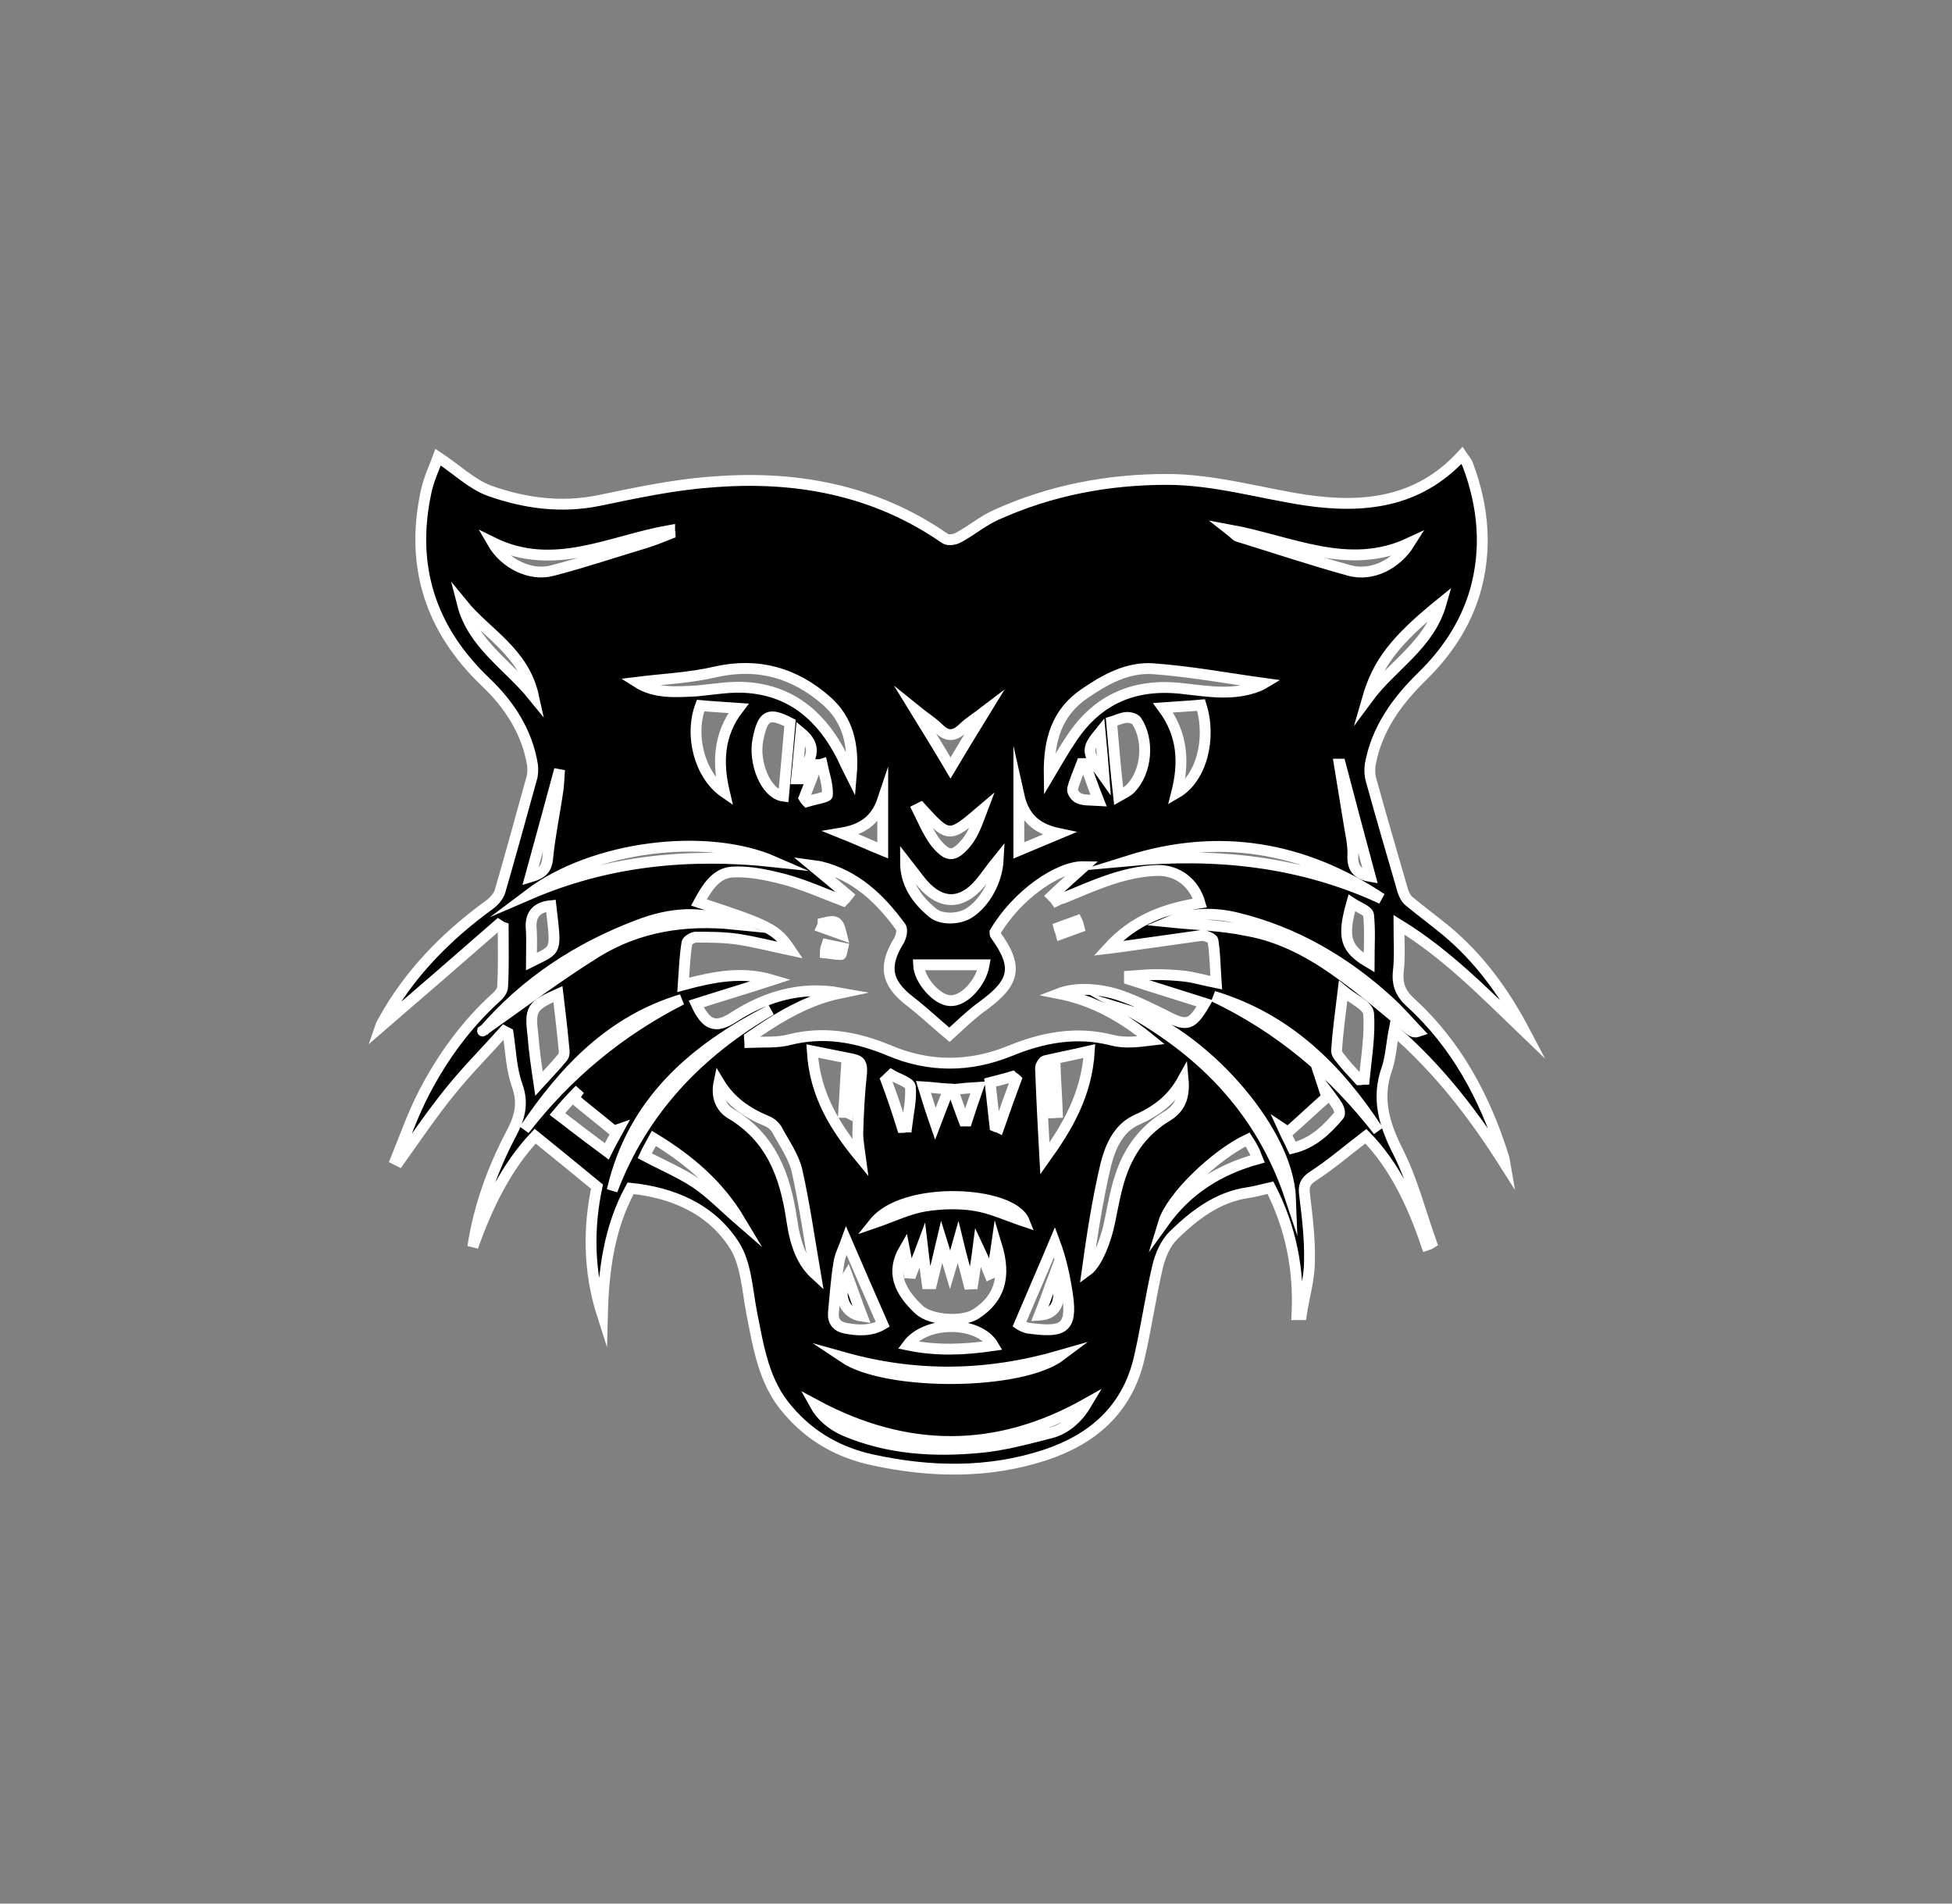 <?xml version="1.0" encoding="UTF-8"?> <!-- Generator: Adobe Illustrator 24.1.2, SVG Export Plug-In . SVG Version: 6.00 Build 0) --> <svg xmlns="http://www.w3.org/2000/svg" xmlns:xlink="http://www.w3.org/1999/xlink" id="Layer_1" x="0px" y="0px" viewBox="0 0 360 351" style="enable-background:new 0 0 360 351;" xml:space="preserve"><rect x="0" y="0" width="360" height="351" fill="#808080" stroke="none"/> <style type="text/css"> .st0{stroke:#FFFFFF;stroke-width:2;stroke-miterlimit:10;} </style> <g> <g> <path class="st0" d="M281.2,190.2c-3.9-7.4-8.5-13.6-14.5-18.6c-2.2-1.8-4.6-3.6-6.8-5.4c-0.6-0.5-1-1.3-1.2-2 c-2-6.9-4-13.7-5.9-20.6c-0.2-0.8-0.2-1.8-0.1-2.6c1.2-6.6,4.9-11.7,9.6-16.3c4.5-4.4,7.9-9.5,9.7-15.5c2.3-7.9,1.6-15.8-1.3-23.5 c-0.2-0.6-0.7-1.1-1.1-1.7c-8,8.7-18.1,9.8-28.9,8.2c-8.5-1.3-16.8-3.8-25.5-3.8c-10.9,0-21.4,2-31.4,6.5c-2.5,1.1-4.6,2.9-7,4.2 c-0.7,0.4-1.9,0.6-2.5,0.2c-13.1-9.1-27.9-11.7-43.3-10.4c-6.9,0.5-13.8,2-20.6,3.4c-6.9,1.4-13.6,0.5-20.1-1.8 c-3.3-1.2-6-3.9-9.5-6.2c-0.7,1.9-1.7,4-2.2,6.3c-3,13.8,0.8,25.5,11,35.2c4.3,4.1,7.6,9.1,8.6,15.2c0.1,0.9,0.1,1.8-0.2,2.7 c-1.9,6.9-3.8,13.8-5.8,20.7c-0.3,0.9-1.1,1.8-1.9,2.4c-8,5.8-14.9,12.8-19.7,21.6c-0.2,0.3-0.4,0.7-0.5,1 c7.3-6.3,14.6-12.6,21.8-18.9c0.3,0.2,0.6,0.4,0.9,0.5c0,3.6,0.1,7.3-0.1,10.9c0,0.7-0.6,1.5-1.2,2c-5.5,5-9.8,10.9-13.2,17.4 c-2.1,4-3.6,8.3-5.3,12.5c0.2,0.1,0.4,0.2,0.6,0.3c3-4.2,5.9-8.5,9.2-12.6c3.2-4,6.8-7.6,10.2-11.4c0.2,0.1,0.5,0.3,0.7,0.4 c0.5,3.3,0.6,6.7,1.7,9.7c1.2,3.4,0.4,6-1.2,9c-3.4,6.5-5.9,13.4-7,20.7c2.7-7.6,6.2-14.8,11.5-20.4c3.7,3,7.4,6,11.4,9.3 c-1.6,7.5-1.6,15.6,1,23.7c0.2-8.1,1.2-16.1,5.2-23.4c7.8,0.8,14.9,3.8,19.2,10.6c2.1,3.4,2.3,8,3.1,12.2c1.3,6.5,2.2,13,6.8,18.2 c4.2,4.9,9.5,7.8,15.6,9.1c10.6,2.3,21.3,2.5,31.7-0.9c8.8-2.9,15.2-8.4,17.4-17.9c1.3-5.6,2.1-11.3,3.4-16.9 c0.5-2,1.4-4.2,2.9-5.7c3.9-3.8,8.2-7.1,13.8-7.9c1.4-0.2,2.7-0.6,4.1-0.9c3.8,7.4,5.3,15.2,4.9,23.4c0.3,0,0.5,0,0.8,0 c0.5-3.3,1.5-6.6,1.5-9.9c0.1-4-0.4-8.1-0.9-12.2c-0.2-1.5,0-2.4,1.5-3.4c3.4-2.2,6.4-4.8,9.8-7.4c5.2,5.3,8.6,12.4,11.2,20.1 c0.3-0.1,0.6-0.2,0.9-0.4c-2-5.6-3.5-11.5-6.1-16.7c-2.6-5.1-4.1-9.9-2.1-15.5c0.7-2.1,0.8-4.4,1.3-7c8.4,7.3,14.8,15.7,20.5,24.7 c-0.1-0.6-0.2-1.1-0.4-1.7c-3.4-10.7-8.6-20.4-17-28.1c-1.8-1.6-2.6-3.3-2.3-5.9c0.3-2.7,0.1-5.5,0.1-8.5 C266.8,175.9,273.7,183,281.2,190.2z M138.3,192.2c0-0.3-0.1-0.6-0.1-0.9c5.2-3.6,10.5-6.9,16.8-8.2c-7.2-1.3-13.7,0.6-19.6,4.4 c-3.5,2.3-5.2,1.5-7-2.4c4.7-1.5,9.4-2.9,14-4.4c-5.4-1.6-10.5-0.7-16.4,0.9c0.2-2.9,0.3-5.4,0.7-7.8c0.1-0.4,1.1-1,1.6-1 c2.6,0,5.3,0,7.9,0.4c3.2,0.5,6.3,1.3,9.6,2c-2.6-3.9-3.8-4.5-16.9-8.8c1.4-2.6,3.1-5.4,6.1-5.6c3.1-0.2,6.4,0.5,9.5,1.3 c3.8,1,7.3,2.6,11,4c0.3-0.3,0.6-0.6,0.9-1c-2.1-1.8-4.2-3.5-6.6-5.5c0.7,0.1,1.1,0.1,1.5,0.2c6.5,1.6,11,5.9,14.8,11.1 c0.4,0.5,0.1,1.8-0.3,2.5c-2.9,4.7-2.4,7.8,2,11.2c2.6,2,5,4.3,7.3,6.2c1.9-1.7,4-3.8,6.4-5.5c5.7-4.2,6.3-7.1,2.1-12.9 c-0.1-0.1-0.1-0.3-0.1-0.5c3.9-6.7,11.6-12.2,16.4-12.1c-1.9,1.7-3.9,3.5-5.9,5.4c0.3,0.3,0.6,0.6,0.8,0.9 c0.4-0.2,0.8-0.4,1.3-0.5c5.6-2.3,11.1-4.9,17.3-5.1c3.7-0.1,6.8,2.2,7.9,6c-6.3,1-12.1,3-17,8.4c0.9-0.1,1.2-0.2,1.5-0.2 c5.2-0.7,10.5-1.5,15.7-2.2c0.7-0.1,2.1,0.5,2.2,0.9c0.4,2.5,0.4,5,0.6,7.8c-2.5-0.5-4.1-1-5.8-1.2c-1.8-0.2-3.6-0.3-5.4-0.3 c-1.6,0-3.2,0.2-4.8,0.3c0,0.2,0,0.4,0,0.6c4.6,1.5,9.2,2.9,13.9,4.4c-2.4,4.1-3.3,4.3-7,2.4c-2.6-1.3-5.2-2.6-7.9-3.6 c-4.2-1.6-8.9-1.8-12-0.6c6.6,1.3,12,4.5,17,8.6c-2.5,0.3-4.9,0.6-7.2,0c-6.6-1.7-12.8-0.5-18.9,2c-7.4,3-14.9,3-22.2-0.1 c-6-2.5-12-3.6-18.4-2C143.4,192.3,140.8,192.1,138.3,192.2z M182.5,234.9c0.2-0.1,0.4-0.1,0.5-0.2c0.2-1.5,0.5-3,0.8-5.1 c1.8,5.9,0.5,9.8-3.7,12.6c-2.5,1.7-8.4,1.3-10.6-0.7c-3.7-3.5-5.2-6.9-2.7-11.2c0.3,1.5,0.5,3,0.8,4.4c0.2,0,0.3,0.1,0.5,0.1 c0.6-1.6,1.3-3.2,2-5.1c0.3,2.6,0.6,4.8,0.9,7c0.3,0,0.5,0,0.8,0c0.6-2.4,1.2-4.8,1.9-7.8c0.6,1.9,0.9,3.3,1.5,5.3 c0.6-2,1-3.3,1.5-5.1c0.7,2.9,1.4,5.3,2,7.7c0.2,0,0.5-0.1,0.7-0.1c0.3-2.1,0.7-4.3,1-6.7C181.3,231.9,181.9,233.4,182.5,234.9z M117.5,125.8c4.8-0.6,9.7-0.8,14.4-1.9c7.9-1.8,14.7,0.2,20.5,5.3c3.9,3.4,5.1,8,4.6,13.8c-0.8-1.6-1.3-2.6-1.7-3.5 c-3.6-7.1-9-12-17.2-12.7c-3.2-0.3-6.4,0.3-9.6,0.6C124.6,127.6,120.8,127.9,117.5,125.8z M193.5,142.9c-0.1-6.5,1.4-11.5,6.5-15 c3.8-2.6,7.9-4.9,12.6-4.6c7,0.5,13.9,1.8,20.5,2.7c0,0-0.5,0.3-1,0.5c-4.5,1.8-9.1,1-13.7,0.5c-8.7-1.1-15.8,1.6-20.8,9.2 C196.3,138.1,195.1,140.2,193.5,142.9z M218.2,199c0.3,3.3-0.6,5.3-2.8,6.7c-4.2,2.5-7,6.1-8.6,10.7c-1,2.8-1.5,5.8-2.1,8.7 c-0.7,3.6-2.4,7.9-4.2,9.2c0.9-6.5,1.9-13,3.4-19.4c0.8-3.2,2.2-6.7,5.5-8.3C213,205,216,203,218.2,199z M132.6,199.6 c2.1,3.5,5.2,5.6,8.8,7.1c0.8,0.3,1.6,1,2,1.8c1.3,2.4,3,4.8,3.6,7.4c1.4,6.3,2.3,12.7,3.4,19.1c-2.4-2.2-3.7-5.3-4.4-10.2 c-1.2-8.1-3.8-15.1-11.3-19.5C132.8,204.1,132.1,202,132.6,199.6z M192.7,213.6c-0.3-5.5-0.6-11.1-0.8-16.7c0-0.4,0.5-1.2,0.8-1.3 c2.6-0.6,5.2-1.1,8.2-1.8C200.4,202,196.7,208,192.7,213.6z M149.8,193.8c2.9,0.6,5.2,1,7.5,1.5c1.4,0.3,1.7,0.9,1.6,2.5 c-0.4,3.7-0.6,7.4-0.7,11.1c0,1.5,0.3,3.1,0.5,4.6C154.1,207.9,150.3,202,149.8,193.8z M200.4,258.8c-1.3,2.2-3.5,4.6-6.6,5.4 c-4.3,1.1-8.7,2.3-13.1,2.7c-8.5,0.8-16.9,0.3-24.9-3.1c-2.5-1.1-4.4-2.8-5.5-4.8C167.2,268.1,183.9,268.1,200.4,258.8z M254.8,165.7c-14.9-6.9-30.5-8.5-46.6-7C224.8,153.5,240.3,156.1,254.8,165.7z M142.8,158.9c-15.8-1.7-30.8-0.2-45.2,6 C109.4,156,130.2,153.4,142.8,158.9z M215.5,170c4-1.7,8.5-1.8,12.8-0.7c10.6,2.6,19.8,8,27.8,15.3c1.9,1.7,3.6,3.7,5.4,5.6 c-0.6,0.2-1,0-1.3-0.2c-4.3-3.5-8.5-7.2-13-10.4c-5.2-3.8-10.9-6.9-17.2-8C225.3,170.6,220.3,170.5,215.5,170z M135.3,170.4 c-8.9-0.9-17.5,0.4-25.2,5.1c-7.4,4.6-14.4,9.9-21.1,14.6c-0.1,0.5-0.1,0.3,0,0.2c7.9-9.2,17.7-15.6,28.9-19.8 C123.5,168.4,129.4,167.7,135.3,170.4z M260,100.1c-2.5,4-7,6.2-11.1,5.1c-6.9-1.9-13.8-4.2-20.6-6.3c-0.4-0.1-0.6-0.5-1.5-1.2 C238.2,99.8,248.7,105.4,260,100.1z M123.5,97.8c0,0.2,0.1,0.4,0.1,0.6c-1.5,0.6-3,1.2-4.6,1.7c-5.7,1.7-11.3,3.6-17.1,5.1 c-4,1.1-8.8-1.2-11.1-5.2C102.1,105.6,112.6,99.7,123.5,97.8z M162.8,244.2c-2,1.2-4.4,1.2-6.9,0.7c-1.5-0.3-2.3-1.2-2.2-2.8 c0.3-3.1,0.5-6.1,1-9.2c0.2-1.4,0.9-2.7,1.4-4.1C158.4,234.1,160.5,239,162.8,244.2z M188,244.2c2.2-5.2,4.4-10.2,6.5-15.2 c1.2,3.2,1.9,6.5,2.4,9.9c0.9,6.3-1.1,6.8-7.2,6C189,244.8,188.3,244.4,188,244.2z M247.7,182.7c1.8,1.5,4.5,2.7,4.7,4.1 c0.3,4-0.4,8.1-0.8,12.2c-0.3,0-0.6,0.1-0.9,0.1c-0.9-1-1.9-2-2.8-3.1c-0.5-0.7-1.4-1.5-1.4-2.2 C246.7,190.4,247.2,186.8,247.7,182.7z M102.9,183.3c0.4,3.4,0.8,6.7,1.1,10c0.1,0.5,0.1,1.2-0.2,1.6c-1.2,1.5-2.6,2.9-4.4,4.9 c-0.5-3.4-0.9-6.1-1.1-8.8C97.7,186,98,185.5,102.9,183.3z M221.5,130c2,6.3,0,13.6-4.5,16.2c1.4-5.5,1.2-10.7-2.5-15.7 C217.2,130.3,219.4,130.2,221.5,130z M133.6,146.1c-4.5-3.1-6.5-10.4-4.4-16c2.1,0.2,4.3,0.3,7,0.5 C132.5,135.4,132.3,140.6,133.6,146.1z M145.7,133.3c-0.4,4.7-0.8,9.1-1.2,13.5c-3.3-0.4-5.6-6.3-4.7-10.5 C140.7,131.8,141.8,131.3,145.7,133.3z M205,133.1c0.7-0.2,1.7-0.7,2.6-0.8c0.7-0.1,1.7,0.2,2,0.6c2.4,3.6,1.9,9.4-1.1,12.5 c-0.6,0.6-1.5,1-2.2,1.4C205.8,142.3,205.4,137.9,205,133.1z M167,158.9c1.1,1.4,2.1,2.8,3.2,4.1c3.4,3.9,7.2,3.8,10.5-0.1 c1.1-1.3,2.1-2.8,3.4-4.4c-0.2,3.9-2.4,7.9-5.3,9.8c-1.8,1.2-5.1,1.4-6.8,0C169.1,165.9,167,163,167,158.9z M181.5,177.9 c-0.6,3.4-3.8,6.8-6.3,6.6c-2.5-0.1-5.7-3.9-5.8-6.6C173.4,177.9,177.3,177.9,181.5,177.9z M106.9,200.9c-0.4,0.5-0.7,1.1-1.1,1.6 c2.5,2.1,5.1,4.1,7.6,6.2c0.2-0.2,0.4-0.4,0.7-0.5c-0.6,1.1-1.3,2.3-2.2,4.1c-3.1-2.3-6-4.5-9.1-6.9 C104.4,203.5,105.6,202.2,106.9,200.9z M236.7,208.2c0.3,0.2,0.6,0.3,0.9,0.5c2.4-2.1,4.7-4.3,7.1-6.4c-0.2-0.6-0.4-1.3-0.6-1.9 c0.9,1.2,1.8,2.3,2.6,3.6c0.3,0.5,0.5,1.4,0.2,1.7c-2.3,2.7-4.8,5.1-8.5,6C237.8,210.4,237.2,209.3,236.7,208.2z M142.2,186.2 c-13.4,7.8-23.7,18.5-29.3,33.3C116.7,203,128.1,193.4,142.2,186.2z M208.3,186.4c12.6,3.8,29.2,21.4,29.7,34.5 C232.7,205,222.2,194.2,208.3,186.4z M167.4,248c3.4-4.6,13.1-4.5,15.8,0.1C177.8,248.9,172.7,249.1,167.4,248z M155.6,250.3 c13.2,3.7,26.3,3.6,40.1-0.4C188.3,255.5,163.5,255.6,155.6,250.3z M231.9,213.7c-7.2,2-13,5.7-17.3,11.7 c1.4-4.6,9.4-12.4,15.5-15.3c0.4,0.6,0.8,1.3,1.1,1.9C231.5,212.5,231.6,213,231.9,213.7z M254.2,208.5 c-8.2-10.6-18.2-19-30.4-24.8C237.4,187.8,246.7,197,254.2,208.5z M120.6,209.9c6.4,3.9,11.9,8.5,15.9,15.2c-3-2.6-5.4-5.1-8.2-7 c-2.9-1.9-6.2-3.3-9.4-5C119.3,212.2,119.9,211.2,120.6,209.9z M98.4,128.4c-4.7-5.8-11.2-9.6-13.1-17 C89.7,116.8,96.6,120.2,98.4,128.4z M188.9,225.2c-3-1-6-2.4-9-2.9c-3.1-0.5-6.3-0.4-9.4,0.1c-3,0.5-5.8,1.9-9.3,3.1 C166.8,218.5,186.7,219.6,188.9,225.2z M96.7,208.3c7.3-10.9,16-20.1,29-24C114.3,190.1,104.6,198.1,96.7,208.3z M252.2,128.8 c1.9-6.6,5.2-10.8,13.6-17.6C263.6,119,256.7,122.7,252.2,128.8z M169.2,149.2c0.2-0.1,0.4-0.2,0.6-0.3c5.2,5.7,5.2,5.7,11.3,0.5 c-0.8,2.1-1.5,4.3-2.9,6c-2.3,2.7-3.4,2.7-5.7-0.1C171.1,153.4,170.2,151.2,169.2,149.2z M101.6,167c1,8.7,1.2,7.9-3.6,10.3 c0-1.9,0.1-3.8,0-5.7C97.7,169,98.6,167.3,101.6,167z M168.8,130.9c1.6,1.3,3.1,2.2,4.3,3.4c1.7,1.7,3,1.4,4.6-0.1 c1-1,2.2-1.7,3.9-3c-2.4,3.9-4.4,7.2-6.3,10.4C173.3,138.2,171.2,134.8,168.8,130.9z M249.3,166.5c1.2,0.8,3,1.4,3.1,2.2 c0.3,2.9,0.1,5.8,0.1,8.8C248.1,174.9,247.5,172.9,249.3,166.5z M155.2,153.6c3.6-0.6,6.3-2.2,7.6-6.1c0,3.4,0,6.3,0,9.3 C160.1,155.7,157.7,154.6,155.2,153.6z M195.3,153.7c-2.4,1-4.8,2-7.4,3.1c0-3.2,0-6.3,0-10.2 C188.9,151.1,191.5,152.9,195.3,153.7z M247,140.9c0.1,0,0.2,0,0.2,0c1.8,6.8,3.6,13.7,5.5,20.7c-2.3-0.4-3.3-1.5-3.2-3.8 c0.1-2-0.4-4-0.7-5.9C248.2,148.3,247.6,144.6,247,140.9z M103.2,141.9c-0.1,1-0.1,2.4-0.3,3.8c-0.6,4.2-1.5,8.4-1.9,12.6 c-0.2,2.1-1.2,2.8-3.2,3.4C99.7,154.8,101.5,148.2,103.2,141.9z M184.2,207.9c-0.2-0.1-0.5-0.1-0.7-0.2c-0.3-2.7-0.6-5.3-0.9-8.1 c1.5-0.4,2.8-0.7,4.1-1.1c0.2,0.2,0.5,0.3,0.7,0.5C186.3,202,185.2,205,184.2,207.9z M163.4,199.1c0.3-0.3,0.7-0.6,1-0.9 c1.2,0.7,3.4,1.4,3.5,2.2c0.2,2.4-0.4,4.9-0.7,7.4c-0.3,0-0.5,0.1-0.8,0.1C165.5,205,164.5,202,163.4,199.1z M202.6,147.6 c-1.6-0.1-2.7,0-3.6-0.4c-0.6-0.2-1.3-1.2-1.2-1.7c0.4-1.6,1.1-3.1,1.7-4.7c0.2,0,0.4,0,0.6,0C200.9,143,201.6,145.1,202.6,147.6z M150.6,141c0.3,0,0.7,0,1-0.1c0.4,1.9,1.1,3.8,1,5.7c0,0.4-2.5,0.8-3.8,1.2c-0.2-0.2-0.3-0.4-0.5-0.7 C149.1,145.1,149.9,143.1,150.6,141z M170.3,200.4c1.7,0.1,2.9,0.3,4.7,0.4c-0.9,2.3-1.6,4-2.5,6.4 C171.6,204.6,171,202.7,170.3,200.4z M180.4,200.5c-0.8,2.3-1.5,4.3-2.1,6.2c-0.2,0-0.4,0-0.5,0c-0.7-1.8-1.3-3.6-2.1-5.8 C177.4,200.7,178.7,200.6,180.4,200.5z M147.7,143.6c-0.3,0-0.5,0-0.8,0c0.3-2.7,0.5-5.5,0.8-8.5 C151.8,138.5,148.2,140.9,147.7,143.6z M202.9,135c0.3,3.1,0.5,5.6,0.7,8.2C200.3,138.6,200.3,138.2,202.9,135z"></path> <path class="st0" d="M152.2,175.7c1,0.1,1.9,0.3,2.9,0.3c0.1,0,0.2-0.8,0.3-1.2c-1-0.2-2-0.4-2.9-0.6 C152.3,174.8,152.2,175.2,152.2,175.7z"></path> <path class="st0" d="M198.6,169.8c-1.1,0.4-2.2,0.8-3.3,1.2c0.1,0.4,0.3,0.8,0.4,1.2c1.1-0.4,2.2-0.8,3.3-1.2 C198.9,170.6,198.8,170.2,198.6,169.8z"></path> <path class="st0" d="M151.6,171c1.1,0.4,2.2,0.8,3.6,1.3c-0.6-2.5-1-2.7-3.4-2.1C151.8,170.5,151.7,170.8,151.6,171z"></path> <path class="st0" d="M195,205.1c-0.1-2.8-0.3-5.5-0.4-8.3c-0.4,0-0.8,0.1-1.3,0.1c0.3,2.8,0.6,5.5,0.9,8.3 C194.5,205.2,194.8,205.1,195,205.1z"></path> <path class="st0" d="M156.1,196.8c-0.2,2.8-0.3,5.5-0.5,8.3c0.3,0,0.6,0,0.8,0.1c0.3-2.8,0.6-5.5,0.8-8.3 C156.9,196.9,156.5,196.8,156.1,196.8z"></path> <path class="st0" d="M159,242.7c-1-2.6-1.8-5-2.7-7.4C154.3,238.5,155.5,242.2,159,242.7z"></path> <path class="st0" d="M191.7,242.5c3.3-0.2,4.4-2.9,2.9-7.8C193.5,237.6,192.7,240,191.7,242.5z"></path> </g> </g> </svg> 